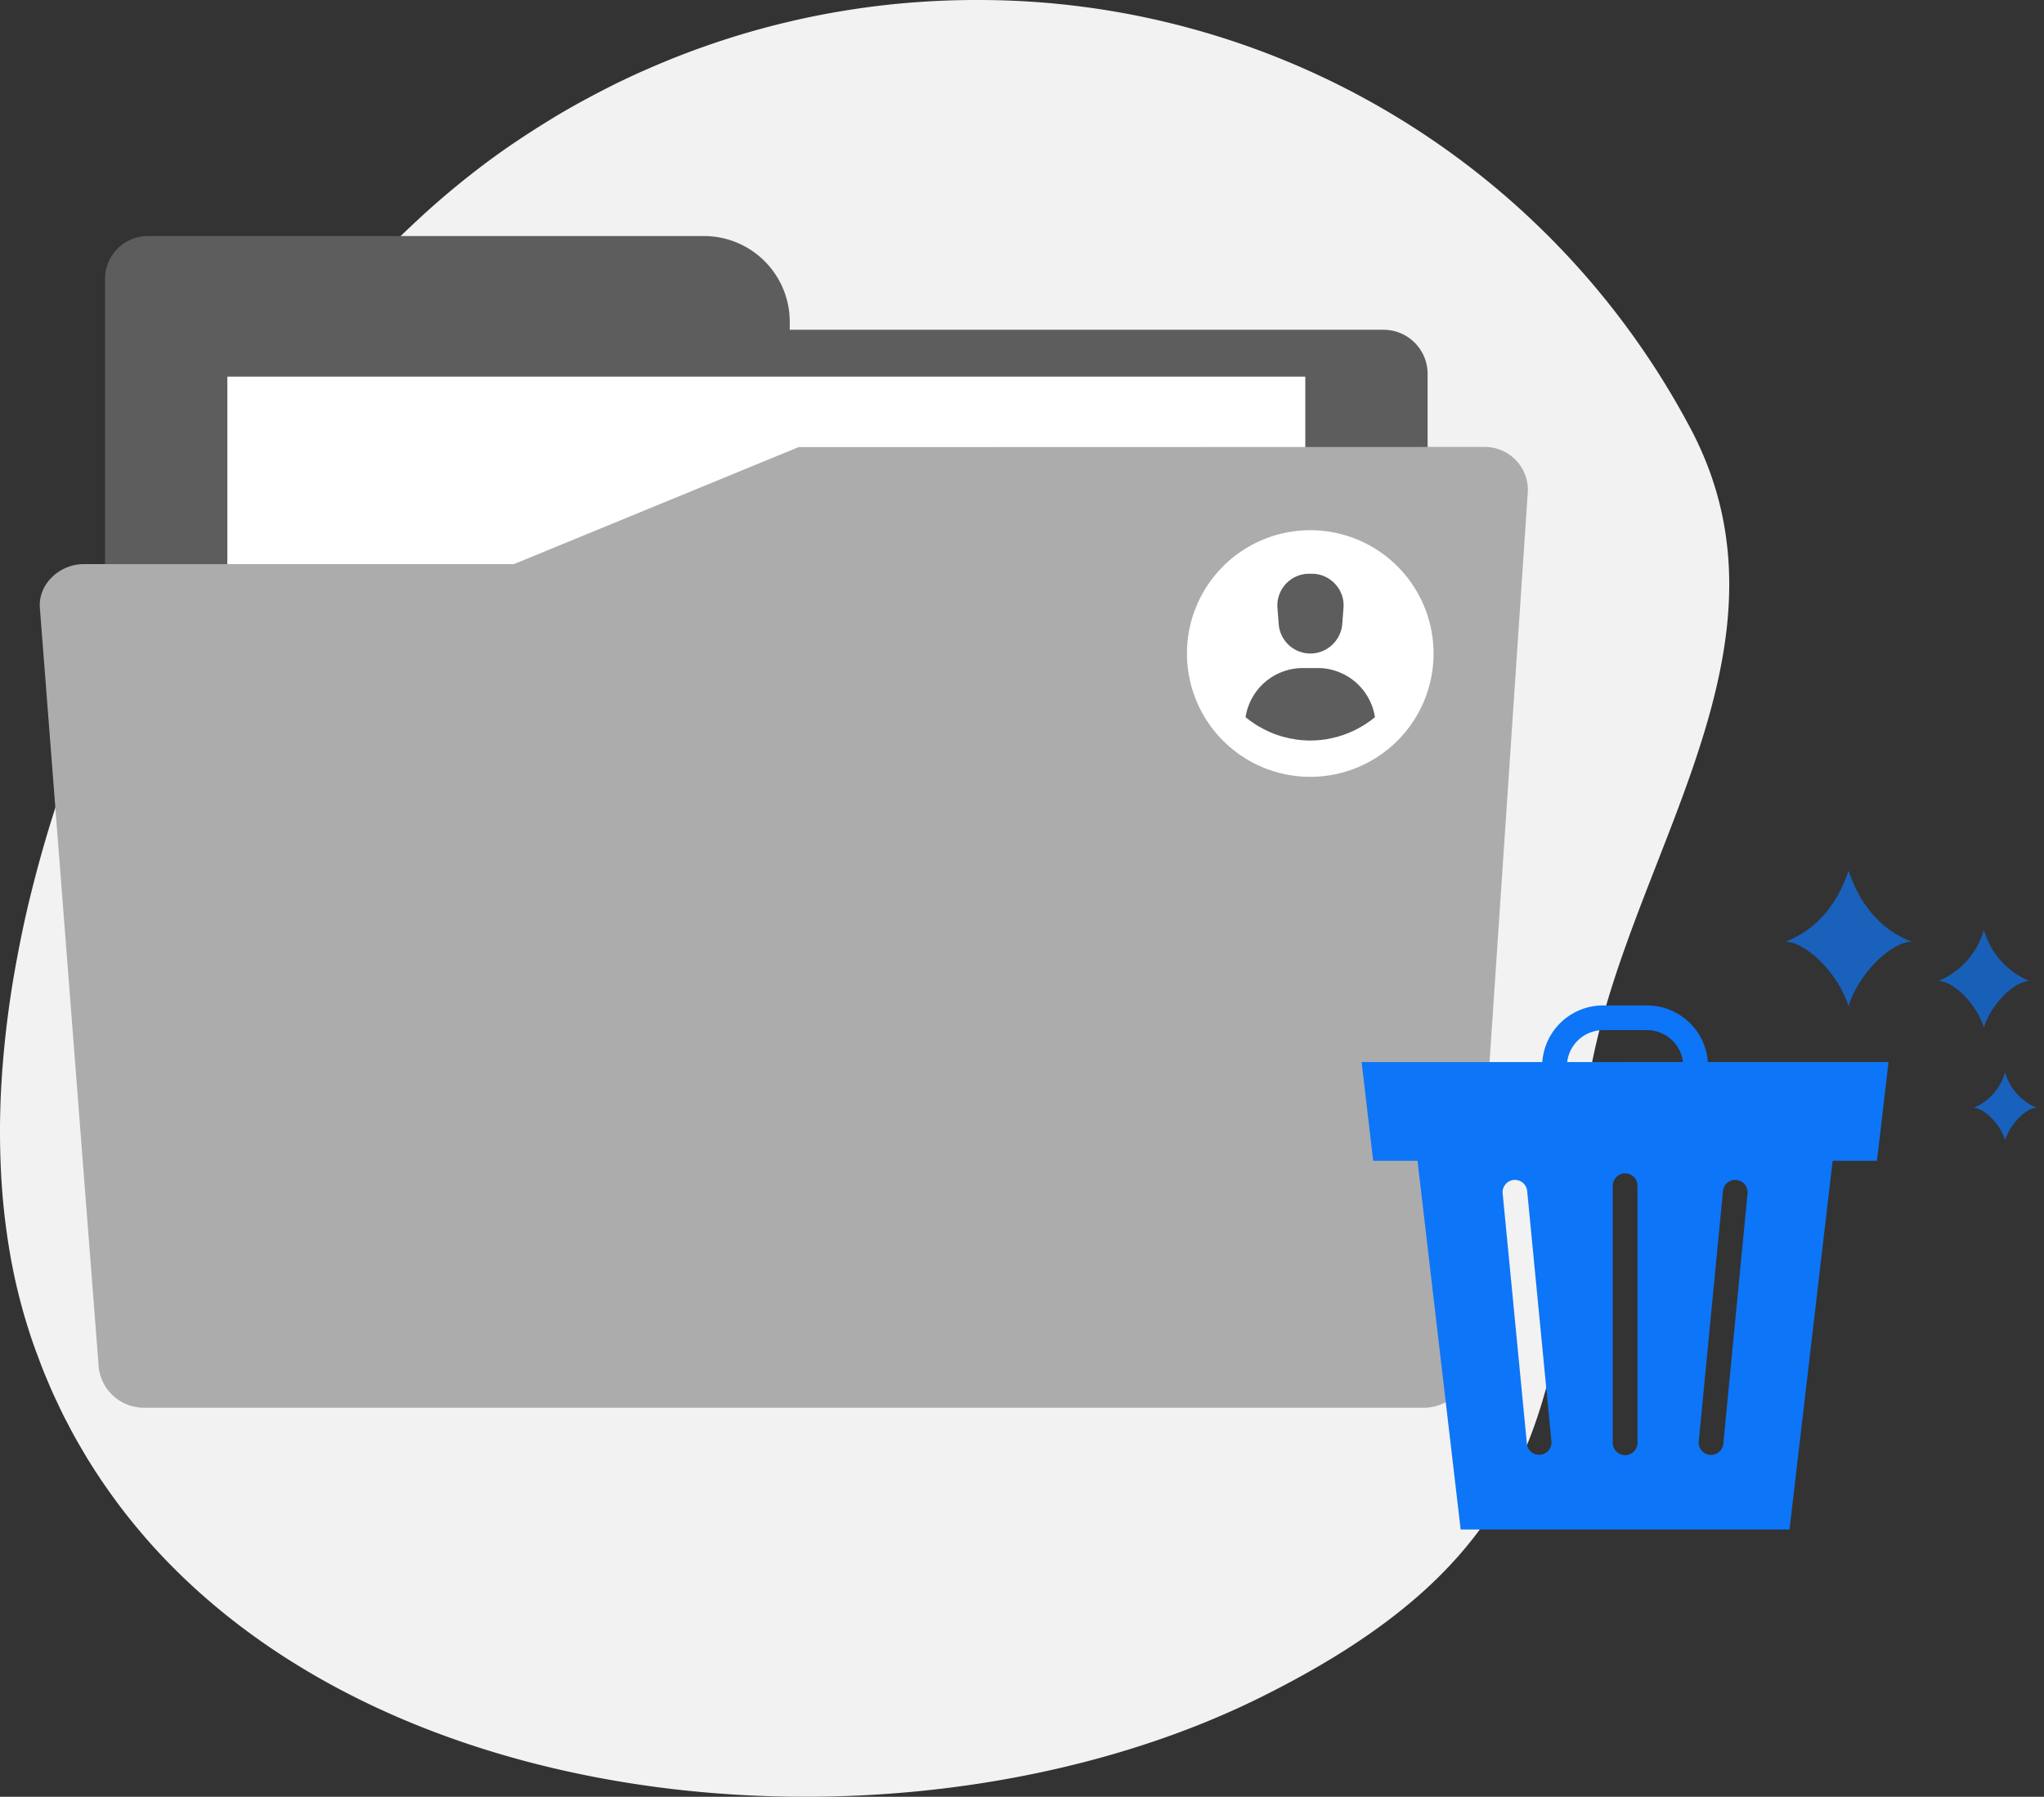 <svg xmlns="http://www.w3.org/2000/svg" xmlns:xlink="http://www.w3.org/1999/xlink" width="281.805" height="247.73" viewBox="0 0 281.805 247.73">
  <rect x="0" y="0" width="281.805" height="247.73" fill="#333333" stroke="none"/>
  <defs>
    <clipPath id="clip-path">
      <rect id="Rectangle_5480" data-name="Rectangle 5480" width="281.805" height="247.731" transform="translate(32.188 38.741)" fill="#fff"/>
    </clipPath>
  </defs>
  <g id="Group_24217" data-name="Group 24217" transform="translate(-32.188 -38.741)" clip-path="url(#clip-path)">
    <path id="Path_13901" data-name="Path 13901" d="M132.635,44.036c.156-.052.312-.1.47-.152q3.977-1.247,8.008-2.185l.367-.087q4.085-.941,8.2-1.568l.237-.038q4.167-.632,8.354-.944l.112-.006q4.233-.32,8.464-.314a111.059,111.059,0,0,1,98.309,58.877c17.18,32.089-11.547,62.532-14.493,94.587-3.626,39.48-4.853,60.807-44.72,80.575C160.205,295.457,87.39,291.2,52.186,250.7l-.167-.2q-.944-1.1-1.852-2.221c-.135-.169-.266-.337-.4-.507-.518-.657-1.027-1.316-1.522-1.992-.177-.233-.339-.468-.515-.705-.45-.62-.891-1.244-1.322-1.878q-.287-.421-.573-.848c-.4-.6-.789-1.207-1.172-1.82-.2-.318-.4-.637-.593-.961q-.535-.9-1.054-1.795c-.2-.348-.4-.7-.594-1.05q-.487-.891-.952-1.8c-.2-.371-.389-.741-.576-1.116-.3-.606-.592-1.217-.881-1.836-.18-.383-.363-.766-.537-1.153-.285-.635-.555-1.278-.828-1.924-.158-.383-.324-.76-.476-1.144-.282-.708-.548-1.427-.813-2.145-.123-.336-.253-.661-.375-1-.378-1.063-.736-2.136-1.075-3.231a79.271,79.271,0,0,1-2.38-10.014,92.909,92.909,0,0,1-1.177-10.547,112.144,112.144,0,0,1,.1-13.756,137.3,137.3,0,0,1,1.719-14.191q.252-1.436.527-2.871.545-2.877,1.213-5.77a177.655,177.655,0,0,1,4.972-17.315q.984-2.878,2.061-5.737c2.154-5.722,4.585-11.372,7.253-16.9,2.226-4.61,4.614-9.133,7.148-13.529A200.591,200.591,0,0,1,70.484,90.73,169.735,169.735,0,0,1,83.3,75.463c.632-.666,1.271-1.324,1.91-1.972q1.911-1.945,3.86-3.769a114.51,114.51,0,0,1,11.864-9.8q1.686-1.2,3.4-2.322c.295-.2.592-.394.889-.581q1.552-1.005,3.126-1.962l.35-.216q1.742-1.043,3.51-2.015c.278-.152.557-.3.835-.453q1.557-.84,3.131-1.634c.167-.084.334-.172.5-.257q1.823-.9,3.655-1.729c.226-.1.454-.2.682-.3q1.638-.729,3.291-1.4c.175-.07.348-.144.522-.213q1.907-.766,3.825-1.456c.132-.051.275-.1.415-.144Q130.841,44.6,132.635,44.036Z" fill="#f2f2f2"/>
    <path id="Path_13902" data-name="Path 13902" d="M52.571,71.284h76.7a11.834,11.834,0,0,1,11.8,11.8v1.123h81.881a6.077,6.077,0,0,1,6.058,6.058v90.866h-94.4V168.209H46.671V77.185a5.917,5.917,0,0,1,5.9-5.9Z" fill="#5d5d5d" fill-rule="evenodd"/>
    <path id="Path_13903" data-name="Path 13903" d="M63.533,90.671H212.148V168.21H63.533Z" fill="#fff" fill-rule="evenodd"/>
    <path id="Path_13904" data-name="Path 13904" d="M43.743,116.518h59.3l39.249-16.13,94.486-.024a5.942,5.942,0,0,1,6.058,6.057L234.76,226.768a6.236,6.236,0,0,1-6.058,6.057H51.82a6.259,6.259,0,0,1-6.057-6.057L37.686,122.575c-.258-3.322,2.726-6.057,6.058-6.057Z" fill="#acacac" fill-rule="evenodd"/>
    <path id="Path_13905" data-name="Path 13905" d="M264.225,186.349a1.7,1.7,0,0,0,3.387.387c.017-.142.031-.3.041-.483.012-.2.018-.367.018-.488a8.414,8.414,0,0,0-8.395-8.4H253.2a8.414,8.414,0,0,0-8.4,8.394c0,.121.006.285.018.488.011.18.025.341.041.483a1.7,1.7,0,1,0,3.387-.387c-.014-.116-.023-.215-.028-.3v-.288a5,5,0,0,1,4.981-4.981h6.08a5,5,0,0,1,4.981,4.981v.288C264.248,186.134,264.238,186.233,264.225,186.349Z" fill="#0d75f7"/>
    <path id="Path_13906" data-name="Path 13906" d="M278.907,249.619H233.568l-6.828-58.345h58.993l-6.826,58.344Zm-22.666-49.1a1.709,1.709,0,0,0-1.706,1.707v35.4a1.707,1.707,0,0,0,3.295.666,1.722,1.722,0,0,0,.118-.666v-35.4a1.711,1.711,0,0,0-1.707-1.707Zm15.186.9a1.692,1.692,0,0,0-1.692,1.541l-3.342,34.514a1.7,1.7,0,0,0,1.533,1.853c.054,0,.107.007.162.007a1.692,1.692,0,0,0,1.692-1.541l3.339-34.5a1.7,1.7,0,0,0-1.533-1.854.741.741,0,0,0-.162-.015Zm-30.373,0a1.1,1.1,0,0,0-.162.008,1.7,1.7,0,0,0-1.533,1.854l3.339,34.5a1.692,1.692,0,0,0,1.69,1.541,1.27,1.27,0,0,0,.164-.007,1.7,1.7,0,0,0,1.53-1.842l-3.342-34.51a1.692,1.692,0,0,0-1.689-1.541Z" fill="#0d75f7"/>
    <path id="Path_13907" data-name="Path 13907" d="M292.56,185.17l-1.593,13.611h-69.46l-1.593-13.61Z" fill="#0d75f7" fill-rule="evenodd"/>
    <path id="Path_13908" data-name="Path 13908" d="M287.034,177.506c1.323-4.434,5.844-8.918,8.729-8.918-4.5-1.726-7.243-5.4-8.716-9.8-1.474,4.409-4.22,8.061-8.716,9.8,2.884,0,7.394,4.484,8.716,8.918Z" fill="#0d75f7" opacity="0.692"/>
    <path id="Path_13909" data-name="Path 13909" d="M305.7,180.428c.957-3.2,4.207-6.424,6.285-6.424a10.88,10.88,0,0,1-6.285-7.066,10.716,10.716,0,0,1-6.273,7.054c2.078,0,5.328,3.237,6.273,6.424Z" fill="#0d75f7" opacity="0.681"/>
    <path id="Path_13910" data-name="Path 13910" d="M308.636,195.947c.655-2.217,2.91-4.471,4.358-4.471a7.477,7.477,0,0,1-4.358-4.9,7.541,7.541,0,0,1-4.358,4.912C305.714,191.488,307.969,193.73,308.636,195.947Z" fill="#0d75f7" opacity="0.701"/>
    <path id="Path_13911" data-name="Path 13911" d="M212.833,145.846a17,17,0,1,0-17-17A17,17,0,0,0,212.833,145.846Z" fill="#fff"/>
    <path id="Path_13912" data-name="Path 13912" d="M213.893,130.847h-2.12a8,8,0,0,0-7.86,6.779l.11.081.5.39.53.369c.28.19.57.371.86.531l.53.289.35.171.48.22a12.749,12.749,0,0,0,2.4.789,6.329,6.329,0,0,0,.62.131,2.9,2.9,0,0,1,.49.09,14.083,14.083,0,0,0,4.1,0,2.036,2.036,0,0,0,.49-.09,6.207,6.207,0,0,0,.62-.131,12.749,12.749,0,0,0,2.4-.789l.48-.22.35-.171.53-.289c.29-.16.58-.341.86-.531l.53-.369.5-.39.11-.081a8,8,0,0,0-7.86-6.779Zm0,0h-2.12a8,8,0,0,0-7.86,6.779l.11.081.5.39.53.369c.28.19.57.371.86.531l.53.289.35.171.48.22a12.749,12.749,0,0,0,2.4.789,6.329,6.329,0,0,0,.62.131,2.9,2.9,0,0,1,.49.09,14.083,14.083,0,0,0,4.1,0,2.036,2.036,0,0,0,.49-.09,6.207,6.207,0,0,0,.62-.131,12.749,12.749,0,0,0,2.4-.789l.48-.22.35-.171.53-.289c.29-.16.58-.341.86-.531l.53-.369.5-.39.11-.081a8,8,0,0,0-7.86-6.779Zm2.37-11.59a4.349,4.349,0,0,0-3.23-1.41h-.33a4.373,4.373,0,0,0-4.39,4.73l.17,2.2a4.382,4.382,0,0,0,4.35,4.07,4.431,4.431,0,0,0,4.41-4.07l.17-2.2a4.3,4.3,0,0,0-1.15-3.32Zm-2.37,11.59h-2.12a8,8,0,0,0-7.86,6.779l.11.081.5.39.53.369c.28.19.57.371.86.531l.53.289.35.171.48.22a12.749,12.749,0,0,0,2.4.789,6.329,6.329,0,0,0,.62.131,2.9,2.9,0,0,1,.49.09,14.083,14.083,0,0,0,4.1,0,2.036,2.036,0,0,0,.49-.09,6.207,6.207,0,0,0,.62-.131,12.749,12.749,0,0,0,2.4-.789l.48-.22.35-.171.53-.289c.29-.16.58-.341.86-.531l.53-.369.5-.39.11-.081a8,8,0,0,0-7.86-6.779Zm2.37-11.59a4.349,4.349,0,0,0-3.23-1.41h-.33a4.373,4.373,0,0,0-4.39,4.73l.17,2.2a4.382,4.382,0,0,0,4.35,4.07,4.431,4.431,0,0,0,4.41-4.07l.17-2.2a4.3,4.3,0,0,0-1.15-3.32Zm0,0a4.349,4.349,0,0,0-3.23-1.41h-.33a4.373,4.373,0,0,0-4.39,4.73l.17,2.2a4.382,4.382,0,0,0,4.35,4.07,4.431,4.431,0,0,0,4.41-4.07l.17-2.2a4.3,4.3,0,0,0-1.15-3.32Zm-2.37,11.59h-2.12a8,8,0,0,0-7.86,6.779l.11.081.5.39.53.369c.28.19.57.371.86.531l.53.289.35.171.48.22a12.749,12.749,0,0,0,2.4.789,6.329,6.329,0,0,0,.62.131,2.9,2.9,0,0,1,.49.09,14.083,14.083,0,0,0,4.1,0,2.036,2.036,0,0,0,.49-.09,6.207,6.207,0,0,0,.62-.131,12.749,12.749,0,0,0,2.4-.789l.48-.22.35-.171.53-.289c.29-.16.58-.341.86-.531l.53-.369.5-.39.11-.081a8,8,0,0,0-7.86-6.779Zm0,0h-2.12a8,8,0,0,0-7.86,6.779l.11.081.5.39.53.369c.28.19.57.371.86.531l.53.289.35.171.48.22a12.749,12.749,0,0,0,2.4.789,6.329,6.329,0,0,0,.62.131,2.9,2.9,0,0,1,.49.09,14.083,14.083,0,0,0,4.1,0,2.036,2.036,0,0,0,.49-.09,6.207,6.207,0,0,0,.62-.131,12.749,12.749,0,0,0,2.4-.789l.48-.22.35-.171.53-.289c.29-.16.58-.341.86-.531l.53-.369.5-.39.11-.081a8,8,0,0,0-7.86-6.779Zm-1.06-2a4.431,4.431,0,0,0,4.41-4.07l.17-2.2a4.3,4.3,0,0,0-1.16-3.32,4.346,4.346,0,0,0-3.22-1.41h-.33a4.373,4.373,0,0,0-4.39,4.73l.17,2.2a4.382,4.382,0,0,0,4.35,4.07Zm1.06,2h-2.12a8,8,0,0,0-7.86,6.779l.11.081.5.39.53.369c.28.19.57.371.86.531l.53.289.35.171.48.22a12.749,12.749,0,0,0,2.4.789,6.329,6.329,0,0,0,.62.131,2.9,2.9,0,0,1,.49.09,14.083,14.083,0,0,0,4.1,0,2.036,2.036,0,0,0,.49-.09,6.207,6.207,0,0,0,.62-.131,12.749,12.749,0,0,0,2.4-.789l.48-.22.35-.171.53-.289c.29-.16.58-.341.86-.531l.53-.369.5-.39.11-.081a8,8,0,0,0-7.86-6.779Zm-1.06-2a4.431,4.431,0,0,0,4.41-4.07l.17-2.2a4.3,4.3,0,0,0-1.16-3.32,4.346,4.346,0,0,0-3.22-1.41h-.33a4.373,4.373,0,0,0-4.39,4.73l.17,2.2a4.382,4.382,0,0,0,4.35,4.07Zm3.42-9.59a4.346,4.346,0,0,0-3.22-1.41h-.33a4.373,4.373,0,0,0-4.39,4.73l.17,2.2a4.382,4.382,0,0,0,4.35,4.07,4.431,4.431,0,0,0,4.41-4.07l.17-2.2a4.3,4.3,0,0,0-1.15-3.32Zm-2.36,11.59h-2.12a8,8,0,0,0-7.86,6.779l.11.081.5.39.53.369c.28.19.57.371.86.531l.53.289.35.171.48.22a12.749,12.749,0,0,0,2.4.789,6.329,6.329,0,0,0,.62.131,2.9,2.9,0,0,1,.49.09,14.083,14.083,0,0,0,4.1,0,2.036,2.036,0,0,0,.49-.09,6.207,6.207,0,0,0,.62-.131,12.749,12.749,0,0,0,2.4-.789l.48-.22.35-.171.53-.289c.29-.16.58-.341.86-.531l.53-.369.5-.39.11-.081a8,8,0,0,0-7.86-6.779Zm0,0h-2.12a8,8,0,0,0-7.86,6.779l.11.081.5.39.53.369c.28.19.57.371.86.531l.53.289.35.171.48.22a12.749,12.749,0,0,0,2.4.789,6.329,6.329,0,0,0,.62.131,2.9,2.9,0,0,1,.49.09,14.083,14.083,0,0,0,4.1,0,2.036,2.036,0,0,0,.49-.09,6.207,6.207,0,0,0,.62-.131,12.749,12.749,0,0,0,2.4-.789l.48-.22.35-.171.53-.289c.29-.16.58-.341.86-.531l.53-.369.5-.39.11-.081a8,8,0,0,0-7.86-6.779Zm2.37-11.59a4.349,4.349,0,0,0-3.23-1.41h-.33a4.373,4.373,0,0,0-4.39,4.73l.17,2.2a4.382,4.382,0,0,0,4.35,4.07,4.431,4.431,0,0,0,4.41-4.07l.17-2.2a4.3,4.3,0,0,0-1.15-3.32Zm-2.37,11.59h-2.12a8,8,0,0,0-7.86,6.779l.11.081.5.39.53.369c.28.19.57.371.86.531l.53.289.35.171.48.22a12.749,12.749,0,0,0,2.4.789,6.329,6.329,0,0,0,.62.131,2.9,2.9,0,0,1,.49.09,14.083,14.083,0,0,0,4.1,0,2.036,2.036,0,0,0,.49-.09,6.207,6.207,0,0,0,.62-.131,12.749,12.749,0,0,0,2.4-.789l.48-.22.35-.171.53-.289c.29-.16.58-.341.86-.531l.53-.369.5-.39.11-.081a8,8,0,0,0-7.86-6.779Zm2.37-11.59a4.349,4.349,0,0,0-3.23-1.41h-.33a4.373,4.373,0,0,0-4.39,4.73l.17,2.2a4.382,4.382,0,0,0,4.35,4.07,4.431,4.431,0,0,0,4.41-4.07l.17-2.2a4.3,4.3,0,0,0-1.15-3.32Zm-2.37,11.59h-2.12a8,8,0,0,0-7.86,6.779l.11.081.5.39.53.369c.28.19.57.371.86.531l.53.289.35.171.48.22a12.749,12.749,0,0,0,2.4.789,6.329,6.329,0,0,0,.62.131,2.9,2.9,0,0,1,.49.09,14.083,14.083,0,0,0,4.1,0,2.036,2.036,0,0,0,.49-.09,6.207,6.207,0,0,0,.62-.131,12.749,12.749,0,0,0,2.4-.789l.48-.22.35-.171.53-.289c.29-.16.58-.341.86-.531l.53-.369.5-.39.11-.081a8,8,0,0,0-7.86-6.779Zm2.37-11.59a4.349,4.349,0,0,0-3.23-1.41h-.33a4.373,4.373,0,0,0-4.39,4.73l.17,2.2a4.382,4.382,0,0,0,4.35,4.07,4.431,4.431,0,0,0,4.41-4.07l.17-2.2a4.3,4.3,0,0,0-1.15-3.32Zm-2.37,11.59h-2.12a8,8,0,0,0-7.86,6.779l.11.081.5.39.53.369c.28.19.57.371.86.531l.53.289.35.171.48.22a12.749,12.749,0,0,0,2.4.789,6.329,6.329,0,0,0,.62.131,2.9,2.9,0,0,1,.49.09,14.083,14.083,0,0,0,4.1,0,2.036,2.036,0,0,0,.49-.09,6.207,6.207,0,0,0,.62-.131,12.749,12.749,0,0,0,2.4-.789l.48-.22.35-.171.53-.289c.29-.16.58-.341.86-.531l.53-.369.5-.39.11-.081a8,8,0,0,0-7.86-6.779Z" fill="#5d5d5d"/>
  </g>
</svg>
